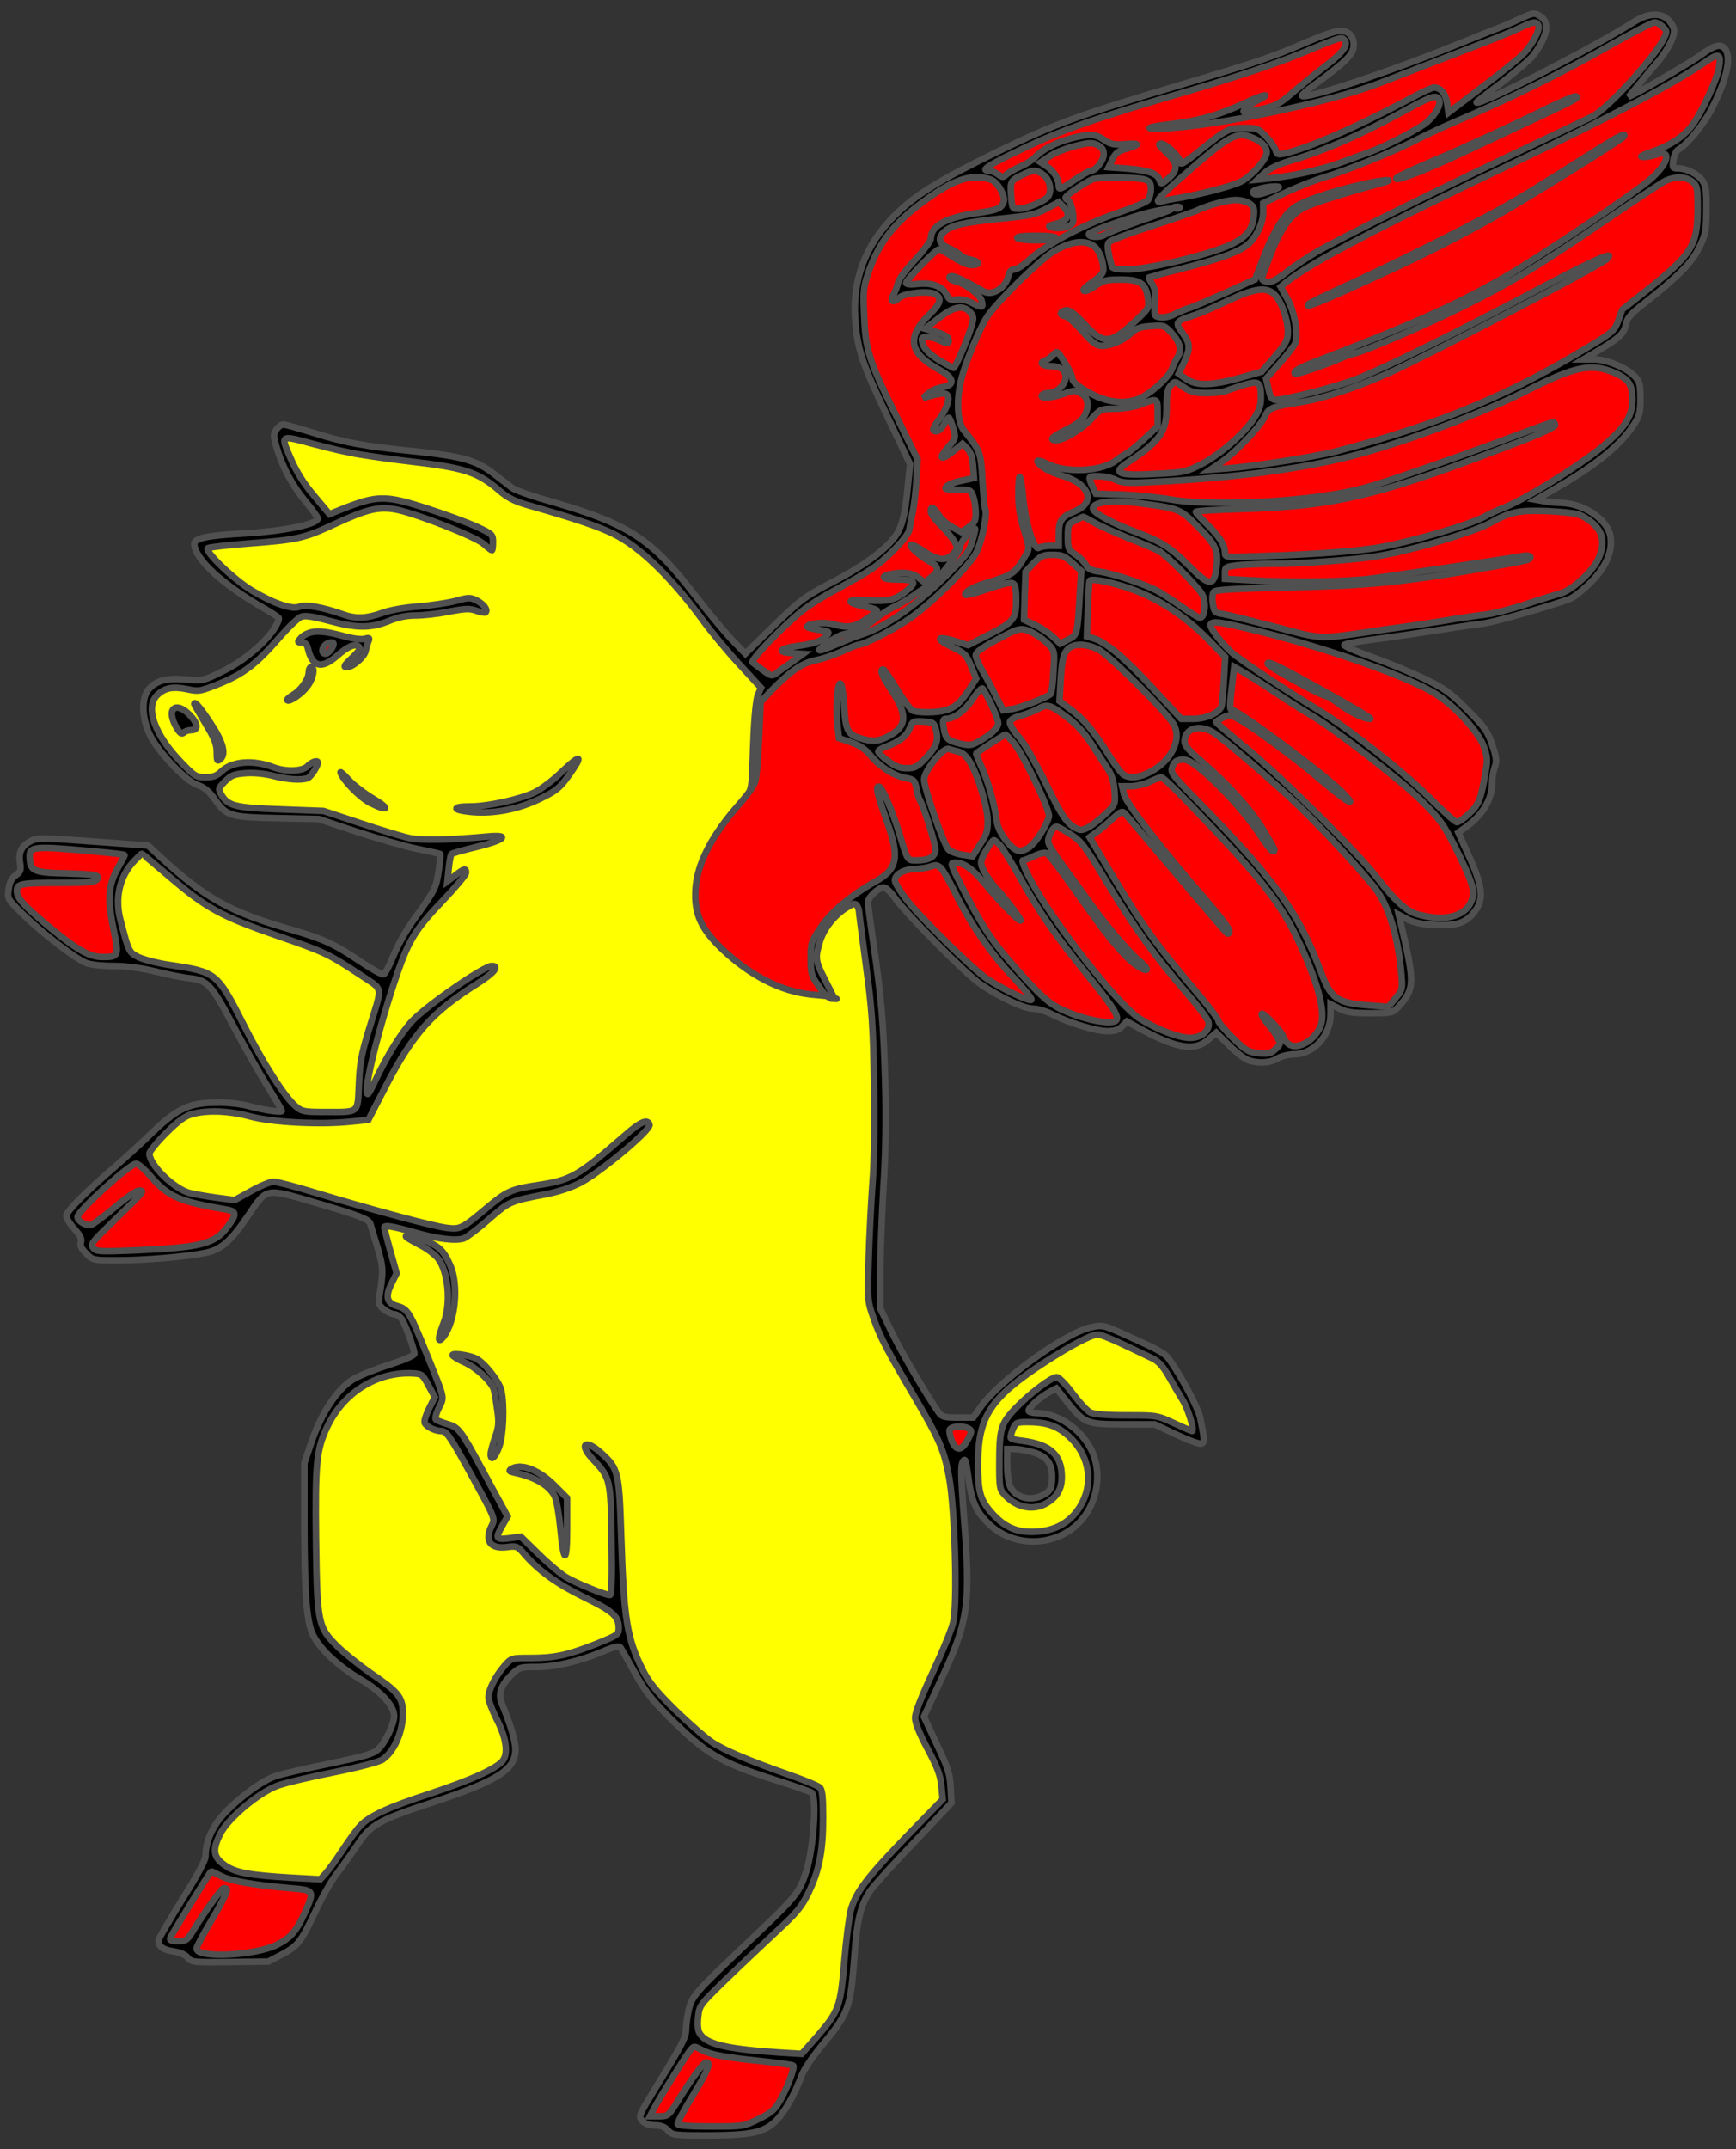 <?xml version="1.0" encoding="utf-8"?>
<svg xmlns="http://www.w3.org/2000/svg" xmlns:dc="http://purl.org/dc/elements/1.1/"
     xmlns:xl="http://www.w3.org/1999/xlink"
     xmlns:xlink="http://www.w3.org/1999/xlink"
     version="1.1"
     viewBox="49.5 74.25 265.5 328.5"
     width="265.5"
     height="328.5"
     preserveAspectRatio="xMidYMid meet"
     zoomAndPan="magnify"
     contentScriptType="application/ecmascript"
     contentStyleType="text/css">
   <rect x="49.5" y="74.25" width="265.5" height="328.5" fill="#333333" stroke="none"/>
   <defs/>
   <g stroke-opacity="1" stroke-dasharray="none" stroke="#505050" fill="#ffff00"
      fill-opacity="1">
      <title>Sow, Winged, Rampant</title>
      <g>
         <title>Art</title>
         <g>
            <g>
               <g  id="outline-0">
                  <path
                        d="M 281.836 77.183 C 280.806 77.664 278.951 78.454 277.715 78.9 C 276.479 79.381 274.315 80.274 272.907 80.823 C 262.192 85.185 249.245 89.478 248.627 88.894 C 248.559 88.791 249.074 88.276 249.795 87.761 C 255.564 83.536 256.526 82.575 256.526 81.098 C 256.526 79.724 255.702 78.935 254.362 78.969 C 253.779 78.969 251.478 79.759 249.28 80.72 C 244.094 82.953 242.102 83.639 231.01 86.936 C 214.422 91.847 210.885 93.152 202.334 97.308 C 193.027 101.841 189.456 104.039 186.193 107.336 C 181.9 111.663 179.874 116.986 180.286 122.927 C 180.595 127.529 181.351 129.796 185.163 137.797 L 188.7 145.215 L 188.391 148.1 C 187.876 153.526 187.395 155.174 185.918 156.857 C 184.167 158.849 181.145 160.978 176.921 163.176 C 172.525 165.443 171.872 165.958 167.27 170.457 L 163.493 174.166 L 161.432 172.036 C 160.299 170.835 157.861 167.915 156.006 165.511 C 149.172 156.617 145.841 154.419 133.924 150.95 C 130.971 150.126 128.223 149.165 127.811 148.821 C 127.399 148.512 126.197 147.585 125.132 146.761 C 122.351 144.597 120.29 144.013 112.769 143.223 C 105.042 142.433 102.398 141.953 97.212 140.339 C 95.083 139.686 93.125 139.137 92.816 139.137 C 92.542 139.137 92.061 139.48 91.752 139.926 C 91.305 140.648 91.305 140.922 91.786 142.571 C 92.679 145.627 94.19 148.443 96.216 150.882 C 97.246 152.118 98.105 153.32 98.105 153.492 C 98.105 154.385 92.713 155.484 86.772 155.793 C 81.243 156.102 79.217 156.514 79.217 157.372 C 79.217 159.639 83.578 163.657 89.932 167.263 C 91.031 167.881 91.992 168.534 92.129 168.705 C 92.233 168.911 91.889 169.667 91.374 170.457 C 89.76 172.792 86.532 175.436 83.441 176.913 C 80.625 178.321 80.487 178.321 78.015 178.115 C 75.096 177.84 73.55 178.218 72.314 179.523 C 71.078 180.828 71.146 183.953 72.451 186.632 C 73.756 189.276 77.912 193.638 79.732 194.256 C 80.694 194.565 81.415 195.149 82.17 196.179 C 84.162 199.03 84.505 199.133 91.82 199.304 L 98.277 199.442 L 104.115 201.399 C 107.343 202.429 111.464 203.631 113.353 204.009 C 115.207 204.387 116.787 204.73 116.856 204.799 C 116.89 204.868 116.787 206.035 116.581 207.409 C 116.203 209.985 116.032 210.328 112.632 215.033 C 111.636 216.407 110.331 218.742 109.713 220.253 C 109.095 221.798 108.408 223.103 108.167 223.172 C 107.961 223.275 106.347 222.382 104.596 221.215 C 100.715 218.57 98.964 217.78 94.224 216.407 C 84.677 213.659 81.003 211.633 74.031 205.245 L 72.142 203.494 L 63.728 202.876 C 55.898 202.292 55.212 202.292 54.216 202.807 C 52.808 203.528 52.292 204.524 52.567 206.138 C 52.739 207.237 52.67 207.512 51.88 208.062 C 51.262 208.508 50.953 209.126 50.816 210.191 C 50.61 211.633 50.644 211.667 53.151 214.14 C 55.967 216.888 60.912 220.7 62.629 221.421 C 63.282 221.695 64.999 221.901 66.751 221.901 C 68.742 221.901 70.906 222.176 73.207 222.726 C 75.096 223.207 77.534 223.687 78.599 223.79 C 81.277 224.099 81.861 224.752 85.364 231.38 C 86.944 234.368 89.245 238.42 90.447 240.343 C 91.614 242.232 92.61 243.915 92.61 244.052 C 92.61 244.361 89.76 243.915 87.459 243.297 C 86.36 242.988 84.299 242.747 82.582 242.782 C 78.461 242.816 76.607 243.674 72.726 247.418 C 71.112 248.998 68.536 251.333 67.025 252.638 C 62.664 256.381 59.642 259.438 59.642 260.09 C 59.642 260.434 60.191 261.326 60.878 262.082 C 61.771 263.078 62.046 263.627 61.874 264.142 C 61.702 264.623 61.943 265.104 62.698 265.86 C 63.694 266.89 63.763 266.89 67.437 266.89 C 71.593 266.89 77.637 266.375 80.728 265.791 C 83.304 265.31 84.746 264.039 87.493 259.987 C 90.309 255.797 90.103 255.832 97.35 257.961 C 104.527 260.056 105.935 260.605 106.141 261.326 C 106.244 261.67 106.725 263.284 107.24 264.967 C 108.133 268.058 108.167 268.504 107.515 272.419 C 107.343 273.484 107.446 273.758 108.236 274.411 C 108.751 274.789 109.472 275.132 109.816 275.132 C 110.159 275.132 110.674 275.475 110.983 275.922 C 111.533 276.78 112.872 280.489 112.872 281.176 C 112.872 281.451 111.258 282.138 108.923 282.893 C 106.759 283.58 104.287 284.576 103.428 285.126 C 100.955 286.705 98.586 290.346 97.04 294.948 L 96.044 297.901 L 96.044 307.208 C 96.079 318.335 96.388 322.215 97.418 324.241 C 98.517 326.405 101.299 328.981 104.63 330.938 C 107.79 332.793 109.781 334.991 109.781 336.536 C 109.781 337.772 108.373 340.726 107.274 341.687 C 106.588 342.34 105.077 342.752 99.96 343.817 C 96.388 344.538 92.679 345.396 91.717 345.705 C 89.657 346.392 86.257 348.831 83.784 351.475 C 81.999 353.364 80.934 355.768 80.934 357.966 C 80.934 358.584 79.698 360.885 77.431 364.491 C 75.542 367.547 73.894 370.363 73.791 370.672 C 73.55 371.634 74.306 372.252 76.057 372.527 C 77.053 372.664 77.877 373.042 78.221 373.488 C 78.77 374.175 79.079 374.209 84.677 374.141 L 90.55 374.072 L 92.645 372.973 C 95.083 371.668 95.564 371.05 97.796 366.276 C 98.723 364.25 100.166 361.743 100.99 360.679 C 101.814 359.614 103.222 357.622 104.149 356.248 C 106.175 353.158 107.377 352.471 115.62 349.758 C 125.682 346.427 128.326 344.744 128.326 341.653 C 128.326 340.348 127.536 337.738 126.266 334.682 C 125.648 333.239 126.06 331.934 127.605 330.354 C 128.91 329.084 128.979 329.049 131.486 329.049 C 134.405 329.049 137.976 328.225 141.617 326.714 C 143.437 325.924 144.158 325.787 144.398 326.062 C 144.57 326.302 145.532 328.019 146.562 329.874 C 148.073 332.655 149.069 333.926 151.816 336.708 C 157.552 342.409 159.646 343.645 168.198 346.358 C 170.911 347.216 173.349 348.075 173.624 348.247 C 174.448 348.796 173.933 356.729 172.834 360.198 C 171.735 363.632 171.357 364.079 163.699 371.325 C 155.766 378.846 155.285 379.395 154.804 381.559 C 154.598 382.555 154.426 383.825 154.426 384.443 C 154.426 385.646 153.774 386.882 149.79 393.338 C 147.18 397.631 147.111 397.734 147.73 398.421 C 148.142 398.867 148.794 399.108 149.653 399.108 C 150.58 399.108 151.198 399.348 151.679 399.898 C 152.366 400.619 152.641 400.653 157.792 400.653 C 164.454 400.619 166.377 400.207 168.198 398.386 C 169.537 397.047 170.979 394.506 172.113 391.484 C 172.456 390.591 173.727 388.668 174.963 387.191 C 179.325 381.937 179.565 381.353 180.183 373.145 C 180.561 367.719 181.179 365.246 182.621 363.22 C 183.137 362.464 186.159 359.133 189.318 355.836 L 195.019 349.827 L 194.882 347.423 C 194.779 345.362 194.469 344.435 192.752 340.829 L 190.795 336.639 L 193.164 331.556 C 197.698 321.906 198.007 319.674 196.839 305.079 C 196.461 299.858 196.427 298.279 196.736 297.695 C 197.114 297.042 197.217 297.351 197.595 300.099 C 198.075 303.705 198.797 305.319 200.685 307.139 C 204.463 310.814 210.782 310.745 214.491 307.036 C 217.341 304.186 218.166 299.343 216.38 295.806 C 214.8 292.647 211.228 290.243 208.138 290.243 C 207.52 290.243 206.936 290.105 206.833 289.934 C 206.592 289.556 208.619 287.736 210.061 286.98 L 211.057 286.465 L 212.637 288.457 C 215.384 291.857 215.624 291.96 221.256 291.96 L 226.099 291.96 L 229.43 293.539 C 231.25 294.398 232.967 295.016 233.242 294.913 C 233.757 294.741 233.723 294.158 233.036 290.895 C 232.692 289.418 230.495 285.194 228.537 282.344 C 227.644 281.073 227.369 280.902 221.772 278.36 C 218.269 276.78 218.131 276.746 216.38 277.124 C 212.396 277.948 202.196 285.332 199.38 289.453 L 198.35 290.929 L 195.981 290.929 C 193.92 290.929 193.542 290.826 193.061 290.14 C 191.241 287.564 187.361 280.97 185.884 277.879 L 184.132 274.273 L 184.132 268.779 C 184.132 265.757 184.373 259.85 184.613 255.694 C 184.957 250.577 185.025 245.392 184.888 239.897 C 184.613 230.693 184.339 227.087 183.102 218.605 C 182.621 215.411 182.244 212.492 182.244 212.148 C 182.244 211.427 183.858 209.882 184.648 209.882 C 184.957 209.882 185.747 210.603 186.365 211.496 C 188.047 213.9 197.217 223.138 199.415 224.649 C 202.368 226.675 206.112 228.427 207.485 228.427 C 208.172 228.427 209.477 228.804 210.404 229.285 C 212.946 230.59 217.17 231.861 218.852 231.861 C 219.951 231.861 220.57 231.655 221.085 231.14 L 221.84 230.384 L 224.107 231.62 C 229.567 234.539 232.246 234.952 234.272 233.166 L 235.508 232.101 L 237.466 234.024 C 238.531 235.089 239.87 236.119 240.385 236.291 C 241.862 236.84 243.785 236.737 244.918 236.016 C 245.502 235.673 246.635 235.398 247.425 235.398 C 250.379 235.398 252.989 232.548 252.989 229.285 L 252.989 227.74 L 254.362 228.427 C 255.427 228.976 256.389 229.113 259.102 229.113 C 262.33 229.113 262.502 229.079 263.36 228.152 C 265.695 225.61 265.798 224.58 264.39 218.227 L 263.429 214.071 L 264.802 214.793 C 265.833 215.308 267.035 215.548 269.13 215.617 C 272.495 215.789 273.903 215.239 275.243 213.282 C 276.445 211.564 276.17 209.504 274.144 205.074 L 272.529 201.502 L 273.491 200.815 C 276.273 198.858 277.715 196.454 277.715 193.741 C 277.715 193.088 277.887 192.092 278.093 191.509 C 278.436 190.616 278.368 190.032 277.715 188.109 C 277.028 186.048 276.616 185.43 273.903 182.717 C 271.224 180.038 270.366 179.454 267.309 177.978 C 265.386 177.05 261.746 175.539 259.239 174.647 C 256.56 173.685 254.843 172.929 255.118 172.792 C 255.358 172.655 256.869 172.346 258.483 172.14 C 262.433 171.624 267.962 170.8 271.705 170.216 C 273.422 169.942 275.586 169.633 276.513 169.53 C 277.99 169.358 286.369 166.954 289.529 165.821 C 290.113 165.614 291.521 164.516 292.688 163.348 C 295.127 160.978 296.191 158.437 295.779 156.17 C 295.298 153.595 291.692 151.191 288.224 151.122 C 287.64 151.122 286.541 151.019 285.786 150.882 L 284.412 150.641 L 287.846 148.649 C 293.65 145.284 297.325 142.296 299.316 139.24 C 300.244 137.832 300.381 137.351 300.381 135.187 C 300.381 133.024 300.278 132.612 299.522 131.787 C 298.321 130.482 295.195 129.177 293.272 129.177 L 291.658 129.177 L 294.062 127.769 C 297.187 125.88 297.908 125.194 298.183 123.786 C 298.355 122.858 298.904 122.206 300.862 120.695 C 306.254 116.436 308.211 114.445 309.344 112.144 C 310.34 110.117 310.443 109.637 310.478 106.408 C 310.512 103.524 310.409 102.699 309.894 101.91 C 309.207 100.879 307.456 99.986 306.082 99.986 C 305.292 99.986 305.258 99.883 305.429 98.681 C 305.532 97.995 305.876 97.273 306.185 97.102 C 307.49 96.38 309.928 93.427 311.13 91.16 C 313.637 86.387 314.393 82.815 313.225 81.613 C 312.538 80.926 311.68 81.167 309.653 82.644 C 308.211 83.674 302.339 87.108 299.729 88.482 L 298.561 89.066 L 300.072 87.245 C 300.896 86.215 302.167 84.704 302.922 83.846 C 304.502 81.991 305.532 80.034 305.532 78.935 C 305.532 78.488 305.12 77.767 304.639 77.286 C 303.438 76.153 301.583 76.256 299.454 77.561 C 292.688 81.819 275.311 90.68 275.311 89.89 C 275.311 89.821 277.063 88.447 279.226 86.833 C 281.355 85.185 283.485 83.365 283.965 82.747 C 286.095 79.965 286.541 77.767 285.202 76.84 C 284.206 76.119 284.068 76.153 281.836 77.183 Z M 207.588 296.253 L 207.588 296.253 C 209.58 296.871 210.404 297.935 210.404 299.996 C 210.404 301.644 210.13 302.228 208.996 302.778 C 207.142 303.774 204.875 303.19 204.017 301.541 C 203.742 300.957 203.536 299.584 203.536 298.141 L 203.536 295.737 L 204.669 295.737 C 205.287 295.737 206.627 295.978 207.588 296.253 Z"
                        fill="black"/>
               </g>
            </g>
            <g>
               <g  id="feature-0">
                  <path
                        d="M 284.79 78.145 C 285.064 78.832 283.759 81.201 282.386 82.575 C 281.768 83.193 278.951 85.46 276.135 87.589 L 271.018 91.47 L 270.812 90.027 C 270.606 88.55 269.816 87.623 268.82 87.623 C 268.511 87.658 267.275 88.173 266.039 88.859 C 257.247 93.564 249.589 96.93 245.88 97.72 C 244.953 97.926 244.781 97.857 244.575 97.17 C 244.438 96.724 243.785 95.797 243.098 95.075 C 241.93 93.873 241.724 93.805 239.767 93.805 C 237.432 93.805 236.985 94.045 233.07 97.205 C 230.495 99.3 229.979 99.574 229.979 98.956 C 229.979 98.304 227.816 96.209 227.129 96.209 C 226.545 96.209 226.683 96.415 227.85 97.514 C 229.636 99.197 229.739 100.227 228.194 101.532 C 227.095 102.459 227.095 102.459 226.82 101.738 C 226.476 100.742 225.137 100.295 221.875 100.021 L 219.059 99.815 L 219.642 98.613 C 220.054 97.685 220.501 97.342 221.703 96.999 C 223.935 96.346 223.901 96.106 221.6 96.277 C 219.848 96.415 219.368 96.312 218.372 95.625 C 216.964 94.698 216.208 94.663 213.358 95.385 C 211.057 95.968 208.893 97.102 207.863 98.235 C 207.485 98.647 206.489 99.3 205.631 99.677 C 204.772 100.055 203.811 100.605 203.467 100.879 C 202.952 101.394 202.815 101.394 202.093 100.879 C 201.681 100.57 201.029 100.33 200.685 100.33 C 199.38 100.33 200.685 99.471 205.734 97.067 C 211.984 94.08 216.861 92.362 231.353 88.138 C 238.29 86.112 244.781 83.949 248.421 82.438 C 254.465 79.931 254.637 79.862 255.084 80.308 C 255.805 81.029 254.912 82.3 252.096 84.429 C 250.653 85.528 248.456 87.314 247.219 88.379 C 245.296 90.061 244.644 90.405 242.652 90.886 C 241.381 91.16 240.145 91.401 239.904 91.401 C 239.217 91.401 240.282 90.371 241.759 89.649 C 244.231 88.379 242.823 88.619 239.904 89.993 C 235.955 91.813 233.139 92.637 229.121 93.152 C 224.794 93.667 224.073 94.011 227.507 93.873 C 235.405 93.564 253.195 89.821 260.544 86.936 C 261.952 86.387 265.592 84.979 268.614 83.811 C 278.78 79.896 279.947 79.45 281.836 78.557 C 284 77.527 284.515 77.458 284.79 78.145 Z"
                        fill="#ff0000"/>
               </g>
            </g>
            <g>
               <g  id="feature-1">
                  <path
                        d="M 303.815 78.351 C 304.502 79.038 304.502 79.038 303.85 80.343 C 302.27 83.365 295.23 90.954 293.032 92.053 C 292.242 92.431 286.85 95.007 280.978 97.788 C 268.511 103.695 254.122 110.839 250.859 112.762 C 249.589 113.483 247.528 114.857 246.292 115.818 C 244.506 117.192 243.888 117.467 243.167 117.295 C 242.549 117.123 242.377 116.917 242.549 116.505 C 242.652 116.196 243.132 115.028 243.545 113.861 C 245.193 109.431 246.704 107.198 248.799 106.065 C 250.207 105.309 254.672 103.901 260.338 102.356 C 263.566 101.532 261.231 101.635 257.453 102.528 C 253.023 103.558 249.28 104.829 247.666 105.825 C 246.017 106.821 244.231 109.671 242.755 113.552 L 241.45 116.951 L 237.123 118.909 C 234.719 119.974 232.177 121.073 231.456 121.313 C 230.735 121.519 229.67 122 229.052 122.309 C 228.468 122.618 227.507 122.824 226.992 122.755 C 225.996 122.584 225.996 122.584 226.133 120.557 C 226.236 119.046 226.133 118.325 225.687 117.638 C 225.378 117.158 225.171 116.711 225.24 116.642 C 225.309 116.608 227.507 115.99 230.151 115.337 C 235.646 113.929 238.359 113.002 239.973 111.903 C 241.415 110.942 242.686 108.503 242.686 106.717 L 242.686 105.309 L 246.086 103.695 C 247.975 102.802 250.619 101.772 251.993 101.36 C 255.564 100.295 262.605 97.445 266.039 95.659 C 267.653 94.835 270.675 93.427 272.736 92.568 C 280.428 89.306 288.705 85.219 295.23 81.476 C 298.904 79.381 302.201 77.664 302.545 77.664 C 302.854 77.664 303.438 77.973 303.815 78.351 Z"
                        fill="#ff0000"/>
               </g>
            </g>
            <g>
               <g  id="feature-2">
                  <path
                        d="M 312.366 84.738 C 312.023 86.524 309.791 91.366 308.383 93.29 C 307.043 95.11 304.983 96.483 302.167 97.445 C 300.656 97.96 300.175 98.235 300.759 98.235 C 301.24 98.269 302.167 98.098 302.751 97.892 C 305.086 97.067 304.811 98.956 302.201 101.394 C 300.175 103.352 284.275 113.998 279.02 116.951 C 271.568 121.141 265.249 123.923 251.203 129.315 C 248.146 130.482 247.185 131.032 247.563 131.41 C 247.7 131.547 252.371 129.967 254.397 129.074 C 255.049 128.765 256.045 128.422 256.629 128.284 C 258.587 127.804 268.099 123.683 273.628 120.901 C 280.772 117.329 284.171 115.303 294.302 108.435 C 298.801 105.378 303.06 102.562 303.747 102.15 C 305.326 101.188 307.25 101.154 308.314 102.013 C 309.07 102.631 309.138 102.906 309.138 106.237 C 309.104 111.8 308.245 113.139 301.24 118.703 C 299.351 120.18 297.771 121.45 297.702 121.485 C 297.634 121.519 297.325 122.275 297.015 123.202 C 296.466 124.713 296.191 124.988 292.929 126.979 C 280.36 134.638 269.851 139.034 253.779 143.258 C 250.894 144.013 241.381 145.524 237.363 145.833 L 234.616 146.039 L 236.333 144.872 C 238.462 143.429 242.205 139.48 242.961 137.9 C 243.545 136.595 244.06 136.389 248.524 135.702 C 251.924 135.153 257.041 133.436 261.815 131.307 C 268.683 128.181 294.096 114.925 295.23 113.861 C 296.741 112.418 293.41 113.895 284.24 118.737 C 272.598 124.919 260.956 130.654 256.835 132.234 C 253.882 133.367 246.12 135.359 244.678 135.359 C 243.991 135.359 243.819 135.084 243.51 133.745 L 243.132 132.131 L 245.227 129.761 C 246.361 128.49 247.425 127.117 247.597 126.705 C 248.078 125.365 247.494 121.897 246.395 119.939 L 245.365 118.085 L 246.155 117.432 C 250.104 114.341 260.166 109.053 281.665 98.853 C 296.432 91.813 305.532 87.005 310.34 83.708 C 312.435 82.266 312.779 82.438 312.366 84.738 Z"
                        fill="#ff0000"/>
               </g>
            </g>
            <g>
               <g  id="feature-3">
                  <path
                        d="M 269.61 89.546 C 269.885 90.233 269.095 91.676 267.859 92.809 C 266.897 93.736 261.677 96.483 259.273 97.376 C 258.552 97.617 256.663 98.338 255.049 98.922 C 252.027 100.089 247.46 101.12 243.888 101.497 L 241.827 101.704 L 242.926 100.673 C 243.613 100.055 244.987 99.403 246.532 98.922 C 251.924 97.342 257.385 94.972 264.15 91.263 C 268.477 88.894 269.267 88.653 269.61 89.546 Z"
                        fill="#ff0000"/>
               </g>
            </g>
            <g>
               <g  id="feature-4">
                  <path
                        d="M 241.072 95.316 C 242.789 96.037 243.545 97.067 243.098 98.063 C 242.514 99.403 240.591 101.36 239.286 102.013 C 237.878 102.699 233.723 103.798 230.151 104.451 C 228.846 104.657 227.472 104.932 227.163 105.035 C 225.927 105.344 226.648 104.485 230.117 101.429 C 237.569 94.869 238.634 94.251 241.072 95.316 Z"
                        fill="#ff0000"/>
               </g>
            </g>
            <g>
               <g  id="feature-5">
                  <path
                        d="M 218.303 97.823 C 218.303 98.784 217.101 100.33 216.38 100.33 C 216.139 100.33 214.937 101.017 213.701 101.841 C 211.606 103.249 211.435 103.318 211.435 102.631 C 211.4 101.566 210.679 100.399 209.58 99.677 L 208.653 99.059 L 209.992 98.166 C 210.713 97.651 212.43 96.964 213.839 96.587 C 216.105 96.003 216.517 96.003 217.376 96.415 C 218.028 96.758 218.303 97.17 218.303 97.823 Z"
                        fill="#ff0000"/>
               </g>
            </g>
            <g>
               <g  id="feature-6">
                  <path
                        d="M 209.168 101.051 C 210.061 101.738 210.404 103.455 209.786 104.314 C 209.34 104.966 206.455 106.168 205.356 106.168 C 204.326 106.168 204.291 106.134 204.154 104.348 C 203.982 102.013 204.017 101.875 205.699 101.051 C 207.52 100.158 208.035 100.158 209.168 101.051 Z"
                        fill="#ff0000"/>
               </g>
            </g>
            <g>
               <g  id="feature-7">
                  <path
                        d="M 201.441 101.91 C 201.887 102.219 202.471 103.009 202.746 103.661 C 203.158 104.691 203.158 104.966 202.746 105.619 C 202.334 106.202 201.681 106.408 199.106 106.786 C 194.298 107.439 191.859 108.744 191.859 110.701 C 191.859 111.079 190.761 112.556 189.456 113.964 C 188.116 115.372 186.948 116.951 186.845 117.467 C 186.742 117.947 186.433 118.772 186.159 119.287 C 185.575 120.386 186.056 120.626 187.052 119.733 C 187.807 119.046 191.516 118.669 192.478 119.184 C 193.611 119.802 193.405 120.626 191.653 122.309 C 188.082 125.812 188.494 128.181 193.13 130.757 C 195.465 132.028 195.637 133.092 193.611 133.436 C 192.89 133.539 191.928 133.951 191.482 134.363 L 190.657 135.084 L 191.516 134.844 C 193.68 134.26 194.263 134.26 194.469 134.809 C 194.744 135.496 194.16 136.973 193.027 138.484 C 192.065 139.789 191.997 140.167 192.718 140.167 C 193.027 140.167 193.542 139.72 193.851 139.137 C 194.16 138.587 194.504 138.106 194.607 138.106 C 194.71 138.106 195.019 138.793 195.259 139.652 C 195.706 141.163 195.706 141.197 194.469 142.64 C 192.924 144.425 193.405 144.734 195.294 143.223 L 196.702 142.09 L 197.423 142.811 C 197.938 143.326 198.213 144.116 198.316 145.421 L 198.453 147.31 L 196.564 147.722 C 195.5 147.928 194.469 148.34 194.263 148.615 C 193.886 149.027 194.126 149.096 195.912 149.096 C 197.904 149.096 197.972 149.13 198.35 150.16 C 198.556 150.779 198.728 151.878 198.728 152.667 C 198.728 153.869 198.556 154.179 197.629 154.831 L 196.53 155.587 L 195.156 154.831 C 194.366 154.419 193.439 153.56 193.061 152.977 C 192.272 151.74 191.859 151.534 191.859 152.461 C 191.859 152.805 192.581 153.766 193.439 154.591 C 194.298 155.449 195.225 156.582 195.534 157.132 C 196.015 158.025 195.981 158.162 195.259 158.918 C 194.195 160.051 192.924 159.948 190.829 158.54 C 189.833 157.853 188.906 157.407 188.803 157.544 C 188.528 157.784 190.348 159.364 191.825 160.154 C 193.13 160.875 193.13 161.596 191.791 162.592 L 190.898 163.279 L 189.936 162.524 C 189.009 161.803 187.67 161.631 185.712 162.009 C 183.995 162.352 184.476 162.833 186.639 162.833 C 189.387 162.833 189.765 163.176 188.357 164.378 C 186.502 165.958 185.437 166.233 182.278 166.027 C 178.947 165.786 178.638 166.301 181.728 166.954 C 182.759 167.16 183.617 167.435 183.617 167.572 C 183.617 167.709 182.862 168.328 181.969 168.911 C 180.217 170.113 179.118 170.285 176.989 169.667 C 175.65 169.289 172.971 169.53 172.971 170.045 C 172.971 170.182 173.761 170.388 174.723 170.525 C 176.234 170.732 176.405 170.835 176.028 171.281 C 175.272 172.208 174.242 172.586 171.598 172.964 C 168.678 173.376 168.232 173.925 170.67 174.097 L 172.319 174.2 L 170.67 175.402 C 169.777 176.02 168.678 176.81 168.266 177.119 C 167.545 177.634 167.442 177.6 166.206 176.707 C 165.485 176.192 164.763 175.642 164.592 175.505 C 164.214 175.162 169.228 169.976 172.113 167.675 C 173.246 166.748 175.719 165.202 177.607 164.241 C 179.462 163.245 181.797 161.906 182.759 161.253 C 185.025 159.776 188.357 156.308 188.563 155.243 C 188.631 154.797 188.872 153.56 189.078 152.53 C 189.318 151.5 189.559 149.233 189.662 147.55 L 189.833 144.46 L 186.571 137.832 C 182.415 129.418 181.866 127.769 181.66 122.481 C 181.488 118.875 181.557 118.085 182.244 116.127 C 183.755 111.663 185.85 108.812 189.902 105.687 C 193.886 102.631 196.461 101.36 198.728 101.36 C 199.964 101.36 200.926 101.566 201.441 101.91 Z"
                        fill="#ff0000"/>
               </g>
            </g>
            <g>
               <g  id="feature-8">
                  <path
                        d="M 224.622 101.704 C 225.343 101.978 225.515 102.253 225.515 103.146 C 225.515 103.764 225.309 104.52 225.068 104.829 C 224.828 105.138 222.733 106.031 220.364 106.821 C 215.247 108.572 209.614 111.56 207.107 113.792 C 206.146 114.719 205.013 115.44 204.635 115.44 C 204.154 115.44 203.879 115.75 203.708 116.436 C 203.33 118.257 201.235 119.561 199.896 118.772 C 197.56 117.432 195.603 116.471 195.122 116.471 C 194.298 116.471 194.813 117.055 195.809 117.295 C 197.183 117.638 199.38 119.321 199.621 120.18 C 199.93 121.313 199.724 121.347 198.178 120.557 C 197.32 120.111 196.461 119.939 195.774 120.042 C 194.882 120.145 194.641 120.042 194.332 119.39 C 193.714 118.05 192.031 117.398 189.902 117.638 C 188.803 117.776 188.082 117.707 188.082 117.501 C 188.082 117.02 192.649 112.35 193.13 112.35 C 193.336 112.35 194.298 112.899 195.294 113.552 C 196.324 114.238 197.492 114.754 198.075 114.754 C 199.449 114.754 199.346 114.204 197.904 113.929 C 197.251 113.792 196.564 113.517 196.358 113.243 C 196.152 113.002 195.362 112.521 194.607 112.178 C 193.061 111.491 192.855 110.667 193.92 109.671 C 194.985 108.675 196.839 108.263 202.471 107.679 C 206.936 107.233 207.829 107.061 209.511 106.168 L 211.435 105.138 L 212.156 105.859 C 213.289 106.992 212.911 107.988 211.091 108.435 C 209.82 108.744 209.683 108.847 210.37 109.018 C 211.641 109.328 213.426 108.915 213.598 108.194 C 213.839 107.336 213.289 105 212.843 104.863 C 212.637 104.794 212.465 104.623 212.465 104.485 C 212.465 104.107 215.933 101.807 216.758 101.6 C 218.063 101.291 223.763 101.36 224.622 101.704 Z"
                        fill="#ff0000"/>
               </g>
            </g>
            <g>
               <g  id="feature-9">
                  <path
                        d="M 245.09 102.871 C 245.09 102.974 244.3 103.283 243.339 103.592 C 242.137 104.004 241.484 104.073 241.244 103.833 C 240.969 103.558 241.244 103.352 242.034 103.146 C 243.236 102.768 245.09 102.631 245.09 102.871 Z"
                        fill="#ff0000"/>
               </g>
            </g>
            <g>
               <g  id="feature-10">
                  <path
                        d="M 240.591 105.344 C 241.278 105.825 241.381 106.134 241.244 107.37 C 241.003 109.431 240.11 110.495 237.741 111.628 C 234.684 113.105 225 115.44 222.046 115.44 C 220.432 115.44 219.608 115.303 219.539 114.994 C 218.852 112.384 218.749 111.594 219.162 111.216 C 219.368 110.976 222.321 109.877 225.721 108.778 C 229.087 107.679 232.143 106.614 232.521 106.443 C 233.929 105.722 237.088 104.829 238.393 104.829 C 239.149 104.794 240.145 105.035 240.591 105.344 Z"
                        fill="#ff0000"/>
               </g>
            </g>
            <g>
               <g  id="feature-11">
                  <path
                        d="M 229.876 106.031 C 229.773 106.134 229.464 106.168 229.224 106.065 C 228.949 105.962 229.052 105.859 229.43 105.859 C 229.808 105.825 230.014 105.928 229.876 106.031 Z"
                        fill="#ff0000"/>
               </g>
            </g>
            <g>
               <g  id="feature-12">
                  <path
                        d="M 228.571 106.305 C 228.503 106.374 226.339 107.164 223.798 108.022 C 221.256 108.915 218.818 109.877 218.406 110.152 C 217.616 110.633 215.727 110.495 216.071 109.946 C 216.277 109.637 221.6 107.713 224.656 106.889 C 226.854 106.305 228.915 105.996 228.571 106.305 Z"
                        fill="#ff0000"/>
               </g>
            </g>
            <g>
               <g  id="feature-13">
                  <path
                        d="M 244.506 119.355 C 245.536 120.454 246.464 123.167 246.464 124.953 C 246.464 126.224 246.223 126.705 244.472 128.731 L 242.446 131.066 L 239.046 132.028 C 234.822 133.195 232.521 133.264 230.907 132.165 L 229.773 131.375 L 230.563 129.692 C 231.593 127.46 231.559 126.808 230.357 125.125 C 229.155 123.511 229.258 123.374 231.971 122.481 C 233.001 122.172 235.371 121.141 237.294 120.214 C 241.45 118.257 243.27 118.016 244.506 119.355 Z"
                        fill="#ff0000"/>
               </g>
            </g>
            <g>
               <g  id="feature-14">
                  <path
                        d="M 197.869 121.965 C 198.419 122.584 198.453 122.824 198.075 124.129 C 197.423 126.258 195.568 130.585 195.328 130.482 C 191.962 128.868 190.486 127.529 190.486 126.087 C 190.486 125.571 192.1 125.674 193.268 126.293 C 194.401 126.876 194.813 126.773 194.504 125.949 C 194.401 125.674 193.577 125.228 192.649 124.988 L 191.001 124.507 L 193.061 122.893 C 195.362 121.073 196.805 120.798 197.869 121.965 Z"
                        fill="#ff0000"/>
               </g>
            </g>
            <g>
               <g  id="feature-15">
                  <path
                        d="M 296.432 131.238 C 298.63 132.199 299.179 133.058 299.145 135.393 C 299.11 137.797 298.217 139.274 295.23 141.953 C 292.105 144.769 282.832 150.573 279.432 151.878 C 278.471 152.255 277.337 152.77 276.925 153.011 C 275.036 154.247 265.421 157.063 260.029 157.991 C 257.178 158.471 250.55 158.986 243.132 159.227 C 236.848 159.467 236.848 159.467 236.848 158.746 C 236.848 157.578 236.024 156.273 234.135 154.419 C 233.173 153.492 232.383 152.633 232.383 152.496 C 232.383 152.358 235.577 152.152 239.527 152.049 C 254.088 151.603 260.613 149.989 282.798 141.438 C 285.339 140.442 287.331 139.48 287.331 139.24 C 287.331 138.999 287.194 138.793 286.988 138.793 C 286.816 138.793 283.862 139.858 280.394 141.163 C 276.925 142.468 270.4 144.803 265.867 146.348 C 258.69 148.821 256.938 149.302 252.13 150.023 C 244.438 151.191 233.242 151.465 228.606 150.607 C 226.82 150.298 223.489 149.954 221.222 149.851 L 217.101 149.714 L 216.552 148.546 C 216.242 147.928 216.071 147.31 216.174 147.207 C 216.586 146.829 219.093 147.07 220.123 147.585 C 221.05 148.066 221.909 148.134 225.687 147.928 C 238.359 147.31 248.902 145.902 256.938 143.773 C 264.631 141.747 276.616 137.248 282.832 134.054 C 290.353 130.242 292.86 129.692 296.432 131.238 Z"
                        fill="#ff0000"/>
               </g>
            </g>
            <g>
               <g  id="feature-16">
                  <path
                        d="M 230.598 133.47 C 231.593 134.157 232.28 134.329 233.997 134.329 C 235.165 134.329 236.47 134.191 236.917 134.02 C 237.363 133.848 238.599 133.436 239.698 133.092 C 242.068 132.406 242.343 132.577 242.343 135.05 C 242.343 136.218 242.068 137.007 241.278 138.209 C 239.733 140.545 236.161 143.67 233.345 145.147 C 231.044 146.348 230.666 146.452 226.786 146.658 C 220.364 147.035 219.368 146.623 222.184 144.803 C 226.923 141.644 227.919 140.236 227.919 136.561 C 227.919 134.535 228.056 133.711 228.503 133.23 C 229.19 132.474 229.087 132.44 230.598 133.47 Z"
                        fill="#ff0000"/>
               </g>
            </g>
            <g>
               <path d="M 104.63 143.738 C 106.244 144.013 109.713 144.494 112.357 144.803 C 120.599 145.765 122.557 146.417 125.785 149.165 C 127.124 150.332 128.189 150.882 130.249 151.465 C 137.255 153.457 141.067 154.728 143.265 155.827 C 147.318 157.784 152.091 162.421 156.933 168.98 C 158.238 170.8 160.814 173.891 162.6 175.814 L 165.897 179.386 L 165.416 180.45 C 165.141 181.137 164.866 183.816 164.729 187.422 C 164.557 191.303 164.566 194.23 164.257 194.814 C 163.982 195.295 167.137 221.923 176.62 226.881 C 178.165 226.95 177.092 226.95 177.092 226.881 C 177.092 226.812 176.474 225.542 175.719 224.099 C 174.173 221.112 174.139 220.7 174.894 218.158 C 175.478 216.201 177.127 214.106 179.05 212.938 C 180.046 212.32 180.32 212.286 180.561 212.663 C 180.733 212.938 180.87 213.316 180.87 213.488 C 180.87 213.694 181.351 217.403 181.935 221.73 C 182.862 228.53 183.034 231.037 183.171 239.759 C 183.274 246.181 183.205 251.848 182.93 255.214 C 182.724 258.133 182.45 263.353 182.347 266.821 C 182.175 272.968 182.175 273.14 183.102 275.75 C 184.132 278.669 185.06 280.455 189.387 287.804 C 193.268 294.432 193.886 295.875 194.676 300.168 C 195.534 304.907 195.946 319.193 195.294 322.147 C 195.088 323.211 193.645 326.68 192.169 329.839 C 190.417 333.583 189.456 336.055 189.456 336.811 C 189.456 337.601 190.108 339.215 191.379 341.584 C 192.89 344.435 193.336 345.637 193.474 347.216 L 193.68 349.277 L 188.219 354.875 C 182.106 361.194 180.389 363.46 179.634 366.173 C 179.359 367.204 178.912 370.707 178.638 373.935 C 178.054 380.975 177.813 381.662 174.482 385.508 L 172.113 388.187 L 168.678 387.981 C 160.368 387.431 157.38 386.676 156.453 384.959 C 156.212 384.512 156.143 383.551 156.281 382.486 C 156.453 380.769 156.59 380.632 160.539 376.785 C 162.772 374.622 166.274 371.325 168.266 369.47 C 171.391 366.586 172.113 365.693 173.143 363.563 C 174.791 360.163 175.375 357.176 175.375 352.162 C 175.375 348.968 175.272 347.869 174.894 347.491 C 174.62 347.216 172.731 346.427 170.67 345.705 C 164.008 343.37 160.265 341.79 158.41 340.554 C 157.414 339.902 154.907 337.704 152.812 335.677 C 149.893 332.793 148.76 331.419 147.833 329.565 C 145.394 324.722 144.914 321.838 144.501 308.959 C 144.192 299.275 144.089 298.725 141.411 296.321 C 138.972 294.123 137.976 294.982 140.209 297.351 C 142.853 300.133 142.922 300.442 143.025 309.715 C 143.128 315.416 143.025 318.06 142.784 318.06 C 142.097 318.06 137.77 316.308 136.225 315.416 C 135.366 314.935 133.443 313.321 131.932 311.844 L 129.15 309.131 L 127.365 309.371 C 125.304 309.612 125.201 309.406 126.369 307.379 L 127.124 306.04 L 126.334 304.563 C 125.888 303.774 124.446 301.129 123.141 298.691 C 119.981 292.853 119.638 292.406 117.921 291.925 C 117.131 291.685 116.341 291.376 116.169 291.239 C 115.997 291.101 116.203 290.277 116.616 289.453 C 117.474 287.701 117.611 288.285 114.795 281.314 C 112.185 274.857 111.876 274.342 110.297 273.896 C 108.614 273.449 108.373 272.419 109.438 270.324 L 110.159 268.882 L 109.232 265.585 C 108.717 263.765 108.305 262.082 108.27 261.91 C 108.236 261.464 109.404 261.635 112.804 262.597 C 116.341 263.627 119.294 263.971 120.462 263.524 C 120.943 263.318 122.694 262.013 124.308 260.571 C 127.468 257.858 127.433 257.858 132.962 256.793 C 134.92 256.415 136.877 255.763 138.32 255.007 C 141.479 253.325 149.103 246.937 148.829 246.147 C 148.519 245.254 147.455 245.701 145.154 247.727 C 137.908 254.012 136.877 254.63 131.829 255.385 C 127.742 256.003 127.021 256.312 124.102 258.751 C 120.221 262.013 119.912 262.185 117.921 261.945 C 115.929 261.739 106.519 259.197 97.83 256.587 C 94.705 255.626 91.786 254.87 91.34 254.87 C 90.893 254.87 89.348 255.488 87.94 256.278 L 85.398 257.686 L 82.548 257.308 C 81.003 257.102 79.148 256.759 78.461 256.587 C 76.023 255.9 72.348 252.294 72.348 250.577 C 72.348 250.268 73.482 248.86 74.855 247.487 C 76.744 245.598 77.74 244.876 78.873 244.533 C 81.209 243.915 84.54 244.018 87.802 244.911 C 91.134 245.804 98.414 246.181 103.085 245.701 L 105.832 245.426 L 108.476 240.309 C 112.666 232.239 115.551 228.976 122.419 224.649 C 125.029 223 125.957 221.901 124.72 221.901 C 123.484 221.901 114.761 227.946 112.494 230.35 C 110.846 232.136 108.682 235.638 106.965 239.279 C 106.416 240.481 105.866 241.477 105.763 241.477 C 104.905 241.477 107.412 231.311 110.297 222.932 C 112.048 217.918 113.113 216.201 117.199 211.942 C 119.157 209.882 120.771 207.959 120.771 207.649 C 120.771 206.928 120.496 206.997 119.123 208.062 L 117.921 208.954 L 118.127 206.997 C 118.23 205.898 118.436 204.902 118.539 204.799 C 118.642 204.662 120.393 204.181 122.385 203.7 C 126.781 202.635 127.639 201.777 123.999 202.12 C 118.436 202.635 114.109 202.738 112.151 202.361 C 111.052 202.12 107.618 201.09 104.561 200.06 L 98.964 198.205 L 92.507 197.965 C 85.467 197.725 84.334 197.45 83.338 195.698 C 82.857 194.84 82.891 194.737 83.922 193.672 C 84.849 192.745 85.33 192.573 87.047 192.436 C 88.283 192.333 89.966 192.505 91.305 192.848 C 93.606 193.432 95.598 193.535 96.56 193.191 C 97.04 192.985 98.105 191.371 98.105 190.822 C 98.105 190.375 97.143 190.719 96.56 191.337 C 95.804 192.161 93.263 192.264 91.34 191.543 C 88.214 190.341 84.986 190.616 83.372 192.161 C 82.651 192.848 82.102 193.054 80.934 193.054 C 79.492 193.054 79.251 192.917 77.122 190.684 C 73.138 186.563 71.661 182.374 73.516 180.519 C 74.649 179.386 75.92 179.145 78.118 179.592 C 79.869 179.97 80.11 179.935 82.926 178.802 C 86.669 177.291 88.592 175.849 92.026 171.933 C 93.503 170.216 95.083 168.705 95.529 168.534 C 96.113 168.293 97.281 168.465 99.753 169.117 C 104.012 170.285 106.21 170.285 108.923 169.186 C 110.331 168.602 111.636 168.328 113.044 168.328 C 114.177 168.328 116.478 168.087 118.127 167.744 C 120.668 167.263 121.355 167.229 122.351 167.606 C 123.038 167.847 123.656 167.95 123.759 167.847 C 124.136 167.469 123.518 166.645 122.454 166.061 C 121.423 165.546 121.217 165.546 119.226 166.095 C 118.058 166.404 115.482 166.782 113.525 166.954 C 111.43 167.091 109.129 167.503 107.927 167.95 C 105.523 168.808 103.875 168.877 101.848 168.121 C 98.792 167.057 96.148 166.576 95.289 166.988 C 94.224 167.469 91.374 166.507 88.077 164.55 C 85.227 162.833 80.625 158.403 81.312 158.025 C 81.586 157.887 84.265 157.578 87.287 157.338 C 95.049 156.754 95.941 156.548 100.543 154.419 C 105.66 152.049 107.446 151.637 110.159 152.152 C 113.319 152.805 122.179 156.273 123.45 157.372 C 124.068 157.922 124.652 158.368 124.72 158.368 C 124.823 158.368 124.892 157.819 124.892 157.132 C 124.892 155.964 124.823 155.896 122.419 154.762 C 121.046 154.144 117.714 152.908 115.036 152.049 C 108.408 149.886 107.24 149.92 101.677 152.118 L 99.891 152.839 L 97.59 150.092 C 96.079 148.34 94.877 146.417 94.121 144.7 C 92.336 140.613 92.233 140.716 97.35 142.09 C 99.753 142.743 103.016 143.498 104.63 143.738 Z"/>
            </g>
            <g>
               <g  id="feature-17">
                  <path
                        d="M 223.454 151.122 C 229.773 151.946 229.945 152.015 232.452 154.522 C 235.44 157.441 235.886 158.368 235.543 160.978 C 235.199 163.932 234.444 163.897 231.456 160.841 C 228.674 158.059 227.232 157.098 223.798 155.793 C 219.436 154.179 216.517 152.564 216.655 151.912 C 216.826 150.95 219.608 150.641 223.454 151.122 Z"
                        fill="#ff0000"/>
               </g>
            </g>
            <g>
               <g  id="feature-18">
                  <path
                        d="M 290.868 152.874 C 291.555 153.08 292.688 153.801 293.341 154.453 C 294.715 155.827 294.921 157.372 293.993 159.57 C 293.204 161.459 289.975 164.447 288.224 164.928 C 287.468 165.134 285.03 165.889 282.866 166.61 C 280.703 167.332 277.99 168.018 276.857 168.156 C 275.723 168.293 273.56 168.602 272.049 168.843 C 270.538 169.117 267.619 169.564 265.524 169.873 C 263.463 170.148 260.132 170.628 258.14 170.938 C 251.237 171.933 251.649 171.968 244.575 170.079 C 241.003 169.152 237.397 168.259 236.642 168.121 C 235.302 167.915 235.199 167.847 234.993 166.542 C 234.856 165.752 234.925 164.962 235.131 164.722 C 235.405 164.378 238.222 164.241 246.395 164.035 C 258.346 163.794 263.738 163.279 275.311 161.287 C 279.192 160.635 282.626 159.982 282.97 159.879 C 284 159.536 283.588 159.021 282.454 159.227 C 279.089 159.811 262.57 162.249 259.17 162.695 C 255.015 163.211 246.601 163.314 240.522 162.936 L 236.848 162.73 L 236.848 161.803 C 236.848 160.91 236.951 160.875 238.943 160.635 C 240.11 160.532 242.549 160.429 244.369 160.429 C 248.249 160.429 255.873 159.879 259.514 159.364 C 264.562 158.643 274.693 155.69 277.44 154.179 C 280.325 152.53 281.802 152.221 285.786 152.358 C 287.88 152.427 290.147 152.667 290.868 152.874 Z"
                        fill="#ff0000"/>
               </g>
            </g>
            <g>
               <g  id="feature-19">
                  <path
                        d="M 216.689 154.041 C 217.479 154.522 219.848 155.587 221.943 156.445 C 224.073 157.269 226.236 158.197 226.751 158.471 C 227.885 159.089 232.795 164 233.379 165.134 C 234.032 166.404 233.757 168.671 233.001 168.671 C 232.795 168.671 231.696 167.984 230.529 167.194 C 229.396 166.37 227.713 165.271 226.854 164.756 C 224.862 163.623 220.02 161.974 217.719 161.631 C 216.38 161.459 215.899 161.219 215.556 160.566 C 215.315 160.12 214.594 159.399 213.942 158.986 C 212.877 158.265 212.808 158.059 212.808 156.273 C 212.808 154.453 212.877 154.35 213.942 153.801 C 214.525 153.526 215.075 153.251 215.144 153.251 C 215.212 153.217 215.899 153.595 216.689 154.041 Z"
                        fill="#ff0000"/>
               </g>
            </g>
            <g>
               <g  id="feature-20">
                  <path
                        d="M 198.178 157.029 C 197.698 158.609 197.148 159.33 194.126 162.318 C 189.559 166.851 184.751 170.182 181.213 171.247 C 180.733 171.384 179.359 171.933 178.123 172.449 C 174.517 173.994 173.967 174.028 175.89 172.62 C 176.818 171.968 177.985 171.315 178.466 171.212 C 180.63 170.732 181.694 170.216 183.377 168.877 C 184.339 168.087 185.678 167.229 186.296 166.988 C 186.914 166.713 188.254 165.924 189.318 165.202 C 190.348 164.447 191.344 163.863 191.516 163.863 C 192.169 163.863 196.324 158.677 196.324 157.853 C 196.324 157.166 198.316 154.762 198.625 155.071 C 198.694 155.106 198.488 155.999 198.178 157.029 Z"
                        fill="#ff0000"/>
               </g>
            </g>
            <g>
               <g  id="feature-21">
                  <path
                        d="M 213.495 160.291 L 214.869 161.528 L 214.663 164.687 C 214.285 171.247 214.285 171.315 212.877 172.002 L 211.641 172.62 L 210.507 171.556 C 209.889 170.972 208.619 170.148 207.726 169.736 L 206.112 168.98 L 206.215 165.305 L 206.352 161.631 L 207.588 160.326 C 208.687 159.192 209.031 159.055 210.473 159.055 C 211.881 159.055 212.327 159.227 213.495 160.291 Z"
                        fill="#ff0000"/>
               </g>
            </g>
            <g>
               <g  id="feature-22">
                  <path
                        d="M 221.359 163.897 C 226.064 165.34 230.46 168.121 234.375 172.105 L 236.882 174.681 L 236.676 178.218 C 236.573 180.141 236.401 181.961 236.298 182.236 C 235.886 183.266 233.929 184.125 232.006 184.125 L 230.151 184.125 L 225.687 179.317 C 221.359 174.647 218.543 172.311 216.655 171.796 L 215.727 171.521 L 215.865 167.435 C 215.933 165.202 216.071 163.211 216.139 163.039 C 216.38 162.661 218.578 163.039 221.359 163.897 Z"
                        fill="#ff0000"/>
               </g>
            </g>
            <g>
               <g  id="feature-23">
                  <path
                        d="M 242.652 170.903 C 253.16 173.548 265.558 177.978 269.267 180.45 C 272.22 182.408 275.552 186.083 276.376 188.212 C 276.994 189.929 277.028 190.341 276.685 192.367 C 275.964 196.488 275.655 197.278 274.178 198.617 C 273.422 199.339 272.564 199.922 272.323 199.922 C 272.049 199.922 270.194 198.24 268.168 196.213 C 264.425 192.436 255.736 185.567 251.203 182.82 C 245.777 179.523 239.011 175.024 237.741 173.857 C 236.058 172.277 234.41 170.045 234.65 169.667 C 234.993 169.117 236.47 169.358 242.652 170.903 Z"
                        fill="#ff0000"/>
               </g>
            </g>
            <g>
               <g  id="feature-24">
                  <path
                        d="M 207.588 171.041 C 208.275 171.418 209.305 172.174 209.82 172.723 C 210.782 173.719 210.816 173.788 210.61 176.913 C 210.542 178.665 210.336 180.21 210.164 180.347 C 209.511 180.897 205.631 182.408 204.326 182.614 L 202.918 182.82 L 201.819 180.656 C 201.235 179.454 200.273 177.669 199.724 176.741 C 199.174 175.78 198.728 174.75 198.728 174.44 C 198.728 173.857 199.758 173.17 203.364 171.281 C 205.425 170.216 205.905 170.182 207.588 171.041 Z"
                        fill="#ff0000"/>
               </g>
            </g>
            <g>
               <g  id="feature-25">
                  <path
                        d="M 217.513 173.548 C 219.093 174.337 227.747 182.923 228.949 184.881 C 230.323 187.147 228.709 190.513 225.446 192.23 C 223.729 193.123 222.424 193.26 221.394 192.711 C 221.05 192.539 220.02 191.165 219.127 189.723 C 216.861 186.083 215.35 184.262 213.289 182.717 L 211.538 181.412 L 211.675 178.905 C 211.881 175.196 212.087 174.2 212.843 173.445 C 213.736 172.552 215.624 172.586 217.513 173.548 Z"
                        fill="#ff0000"/>
               </g>
            </g>
            <g>
               <g  id="feature-26">
                  <path
                        d="M 244.918 180.347 C 246.807 181.618 249.142 183.06 250.07 183.61 C 253.401 185.533 263.841 193.603 266.897 196.66 C 269.576 199.304 270.297 200.266 271.946 203.528 C 273.01 205.589 274.144 208.096 274.453 209.057 C 274.968 210.672 274.968 210.946 274.487 212.08 C 273.491 214.449 270.16 215.17 266.073 213.934 C 264.562 213.488 262.639 211.702 260.338 208.68 C 257.488 204.902 246.12 193.603 240.557 188.967 C 237.741 186.632 235.474 184.709 235.474 184.606 C 235.474 184.537 235.955 184.228 236.504 183.953 C 237.535 183.438 237.638 183.438 239.389 184.434 C 241.484 185.636 247.769 190.307 250.756 192.848 C 255.29 196.729 257.453 198.102 254.878 195.424 C 252.199 192.711 238.874 182.751 237.844 182.751 C 237.535 182.751 237.569 181.824 238.084 177.669 L 238.256 176.192 L 239.87 177.119 C 240.763 177.634 243.029 179.077 244.918 180.347 Z"
                        fill="#ff0000"/>
               </g>
            </g>
            <g>
               <g  id="feature-27">
                  <path
                        d="M 201.098 181.927 C 201.681 183.163 202.162 184.468 202.162 184.777 C 202.162 185.499 201.132 186.46 199.277 187.525 C 198.075 188.212 197.766 188.246 196.29 187.903 C 194.366 187.422 194.092 187.147 193.817 185.396 C 193.645 184.4 193.748 184.125 194.16 184.125 C 195.397 184.125 197.045 182.923 198.213 181.172 C 198.9 180.141 199.586 179.386 199.758 179.489 C 199.896 179.592 200.514 180.691 201.098 181.927 Z"
                        fill="#ff0000"/>
               </g>
            </g>
            <g>
               <g  id="feature-28">
                  <path
                        d="M 212.499 183.747 C 214.113 184.915 215.247 186.151 216.414 187.937 C 217.307 189.345 218.44 191.062 218.921 191.783 C 219.539 192.711 219.848 193.706 219.951 195.149 C 220.089 197.175 220.089 197.209 218.646 198.583 C 216.723 200.403 215.247 201.296 214.56 201.056 C 212.843 200.438 212.053 199.339 209.443 193.981 C 207.76 190.581 206.146 187.765 205.253 186.804 C 204.463 185.911 203.879 184.915 203.948 184.606 C 204.017 184.262 204.669 183.885 205.596 183.644 C 206.455 183.404 207.623 182.957 208.172 182.648 C 209.683 181.824 209.992 181.893 212.499 183.747 Z"
                        fill="#ff0000"/>
               </g>
            </g>
            <g>
               <g  id="feature-29">
                  <path
                        d="M 192.649 185.808 C 193.061 187.456 192.752 188.349 191.07 190.135 C 189.799 191.474 189.421 191.68 188.185 191.68 C 187.12 191.68 186.399 191.406 185.3 190.547 C 184.476 189.963 183.823 189.311 183.823 189.139 C 183.789 188.967 184.27 188.658 184.819 188.452 C 186.983 187.662 188.082 186.838 188.597 185.636 C 189.078 184.468 189.146 184.434 190.726 184.537 C 192.237 184.64 192.34 184.709 192.649 185.808 Z"
                        fill="#ff0000"/>
               </g>
            </g>
            <g>
               <g  id="feature-30">
                  <path
                        d="M 235.302 186.357 C 237.02 187.525 244.987 194.393 248.078 197.381 C 252.302 201.468 258.861 208.577 260.269 210.672 C 262.124 213.419 263.429 218.089 263.841 223.447 C 264.013 225.37 263.944 225.61 262.914 226.847 L 261.815 228.152 L 258.69 227.911 C 253.95 227.534 253.023 226.881 251.478 222.691 C 248.112 213.694 244.472 208.68 232.246 196.248 C 228.674 192.608 228.468 192.333 228.812 191.44 C 229.052 190.719 229.396 190.444 230.22 190.375 C 231.044 190.307 231.662 190.616 233.276 191.955 C 236.264 194.428 239.939 198.48 242.034 201.605 C 243.716 204.147 244.403 204.868 244.403 204.112 C 244.403 203.975 243.613 202.601 242.686 201.056 C 240.763 197.931 237.191 193.981 233.276 190.65 C 231.353 189.002 230.666 188.212 230.666 187.594 C 230.666 185.499 233.07 184.846 235.302 186.357 Z"
                        fill="#ff0000"/>
               </g>
            </g>
            <g>
               <g  id="feature-31">
                  <path
                        d="M 204.532 187.8 C 206.077 189.688 210.13 198.171 209.923 199.064 C 209.58 200.472 207.932 203.013 206.936 203.734 C 206.283 204.215 205.631 204.387 205.15 204.25 C 204.051 203.94 202.231 201.468 201.99 199.991 C 201.578 197.106 200.651 193.775 199.724 191.715 C 199.174 190.513 198.762 189.482 198.797 189.414 C 199.174 189.07 203.055 186.529 203.261 186.529 C 203.364 186.529 203.948 187.113 204.532 187.8 Z"
                        fill="#ff0000"/>
               </g>
            </g>
            <g>
               <g  id="feature-32">
                  <path
                        d="M 196.084 189.139 C 196.702 189.276 197.32 189.826 197.869 190.787 C 199.106 192.882 200.479 197.45 200.548 199.579 C 200.582 201.193 200.445 201.743 199.415 203.288 L 198.247 205.142 L 196.667 204.902 C 195.809 204.765 194.882 204.421 194.572 204.112 C 193.817 203.322 190.829 194.737 190.829 193.397 C 190.829 192.092 193.714 188.486 194.572 188.727 C 194.882 188.83 195.534 189.002 196.084 189.139 Z"
                        fill="#ff0000"/>
               </g>
            </g>
            <g>
               <g  id="feature-33">
                  <path
                        d="M 231.387 197.106 C 241.965 208.062 245.193 212.08 247.837 217.574 C 250.894 223.928 252.165 228.461 251.581 230.693 C 250.894 233.166 247.837 234.986 246.429 233.715 C 246.086 233.406 245.777 232.96 245.777 232.754 C 245.777 232.204 242.72 228.942 242.48 229.216 C 242.343 229.319 242.72 229.972 243.304 230.659 C 243.922 231.311 244.609 232.307 244.884 232.857 C 245.365 233.784 245.365 233.887 244.575 234.608 C 243.888 235.261 243.476 235.364 241.999 235.226 C 240.385 235.055 240.042 234.849 238.015 232.857 C 236.814 231.655 235.818 230.487 235.818 230.247 C 235.818 230.006 234.616 228.427 233.173 226.675 C 226.03 218.261 224.519 216.201 218.99 206.997 L 216.139 202.223 L 217.135 201.502 C 217.685 201.124 218.784 200.197 219.608 199.442 C 220.879 198.274 221.153 198.171 221.531 198.583 C 221.772 198.858 225.343 203.048 229.43 207.89 C 233.517 212.732 237.02 216.819 237.191 216.922 C 237.397 217.025 237.535 216.888 237.535 216.544 C 237.535 216.235 236.195 214.449 234.547 212.526 C 227.541 204.524 221.703 197.038 221.394 195.63 L 221.119 194.428 L 222.561 194.428 C 223.317 194.393 224.588 194.119 225.343 193.741 C 226.099 193.363 226.889 193.088 227.095 193.054 C 227.335 193.054 229.258 194.874 231.387 197.106 Z"
                        fill="#ff0000"/>
               </g>
            </g>
            <g>
               <g  id="feature-34">
                  <path
                        d="M 213.22 201.777 C 214.869 202.807 215.418 203.528 218.818 209.195 C 222.939 215.995 226.133 220.459 230.975 226.023 C 232.692 228.014 234.203 229.972 234.306 230.418 C 234.65 231.689 233.276 232.891 231.525 232.891 C 229.842 232.891 226.614 231.689 223.901 230.006 C 220.57 228.014 210.37 214.999 206.97 208.474 C 206.18 206.997 205.734 205.761 205.94 205.761 C 206.146 205.761 206.936 205.452 207.726 205.074 C 208.481 204.696 209.305 204.524 209.58 204.662 C 209.958 204.868 212.43 208.199 216.38 213.797 C 218.956 217.437 221.566 220.528 223.008 221.592 C 225.068 223.069 225.618 222.657 223.695 221.077 C 222.046 219.738 218.166 215.102 215.59 211.427 C 214.8 210.294 213.22 208.13 212.087 206.619 C 210.988 205.108 209.958 203.528 209.855 203.082 C 209.649 202.292 210.473 200.609 211.091 200.609 C 211.263 200.609 212.224 201.124 213.22 201.777 Z"
                        fill="#ff0000"/>
               </g>
            </g>
            <g>
               <g  id="feature-35">
                  <path
                        d="M 202.437 203.425 C 202.815 203.872 204.188 206.07 205.459 208.336 C 208.481 213.762 210.851 217.197 216.071 223.619 C 220.81 229.491 221.256 230.487 219.059 230.487 C 217.17 230.487 213.976 229.594 211.606 228.427 C 209.992 227.602 208.79 226.572 206.008 223.516 C 201.51 218.536 200.17 216.647 197.148 210.809 C 194.813 206.31 194.744 206.104 195.534 206.104 C 196.942 206.104 198.281 207.066 200.239 209.47 C 202.162 211.839 205.596 215.376 205.596 214.93 C 205.596 214.621 202.677 210.809 202.025 210.259 C 201.75 210.019 201.029 209.057 200.445 208.165 C 199.655 206.928 199.415 206.276 199.621 205.692 C 199.896 204.799 201.201 202.67 201.51 202.67 C 201.613 202.67 202.025 203.013 202.437 203.425 Z"
                        fill="#ff0000"/>
               </g>
            </g>
            <g>
               <g  id="feature-36">
                  <path
                        d="M 64.209 204.421 C 66.613 204.627 68.571 204.868 68.571 204.936 C 68.571 205.039 68.09 205.932 67.506 206.963 C 66.064 209.538 65.892 211.633 66.854 216.235 C 67.712 220.459 67.678 220.528 65.136 220.528 C 63.145 220.528 61.187 219.394 56.826 215.754 C 53.048 212.595 52.086 211.496 52.086 210.397 C 52.086 209.332 52.773 209.195 58.508 209.195 C 63.591 209.195 64.45 209.057 64.45 208.336 C 64.45 207.993 63.316 207.856 59.813 207.752 C 54.662 207.649 54.113 207.409 54.044 205.383 C 53.941 203.597 54.456 203.528 64.209 204.421 Z"
                        fill="#ff0000"/>
               </g>
            </g>
            <g>
               <path d="M 75.473 208.302 C 81.003 213.041 83.338 214.312 91.889 217.265 C 99.238 219.807 99.685 220.013 104.733 223.344 C 108.202 225.679 108.064 224.683 105.901 231.689 C 104.767 235.398 104.527 236.806 104.39 240 C 104.184 244.499 104.527 244.224 99.238 244.224 C 96.01 244.224 95.667 244.155 94.739 243.365 C 93.057 241.957 89.794 236.875 86.806 230.968 C 82.72 222.897 82.617 222.829 75.542 221.764 C 73.585 221.489 71.387 220.906 70.631 220.528 C 69.223 219.807 69.189 219.772 67.918 214.861 C 67.025 211.496 67.815 208.13 70.047 205.829 C 70.631 205.245 71.146 204.73 71.181 204.73 C 71.249 204.73 73.173 206.344 75.473 208.302 Z"/>
            </g>
            <g>
               <g  id="feature-37">
                  <path
                        d="M 193.336 206.86 C 193.645 207.1 194.607 208.783 195.5 210.569 C 197.766 215.239 201.063 220.081 204.463 223.619 C 206.043 225.301 207.313 226.847 207.245 227.053 C 207.107 227.465 202.815 225.439 200.445 223.859 C 198.35 222.451 190.108 214.346 188.047 211.633 C 187.12 210.431 186.365 209.161 186.365 208.817 C 186.365 207.924 187.704 207.134 189.284 207.1 C 190.039 207.066 191.035 206.928 191.516 206.791 C 192.718 206.413 192.684 206.413 193.336 206.86 Z"
                        fill="#ff0000"/>
               </g>
            </g>
            <g>
               <g  id="feature-38">
                  <path
                        d="M 72.657 254.183 C 75.267 257.171 76.985 257.927 84.128 259.129 C 85.707 259.403 85.742 259.884 84.265 261.807 C 82.308 264.417 80.213 264.932 69.944 265.379 C 64.759 265.585 64.209 265.551 63.763 265.001 C 63.282 264.417 63.557 264.108 66.854 260.914 C 68.845 258.991 70.7 257.171 70.94 256.828 C 71.352 256.312 71.318 256.244 70.734 256.244 C 70.356 256.244 68.708 257.377 67.06 258.785 C 65.377 260.193 63.728 261.395 63.385 261.498 C 62.698 261.67 61.359 260.88 61.359 260.262 C 61.359 259.369 69.361 252.123 70.322 252.123 C 70.631 252.123 71.696 253.05 72.657 254.183 Z"
                        fill="#ff0000"/>
               </g>
            </g>
            <g>
               <path d="M 221.394 279.803 C 223.18 280.661 225.206 281.623 225.858 281.932 C 226.683 282.344 227.404 283.134 228.262 284.645 C 228.915 285.812 229.876 287.427 230.392 288.285 C 231.216 289.59 232.246 292.99 231.8 292.99 C 231.731 292.99 230.495 292.441 229.052 291.788 C 226.476 290.586 226.373 290.586 221.772 290.586 C 218.715 290.586 216.792 290.414 216.242 290.14 C 215.762 289.899 214.56 288.594 213.529 287.221 C 212.465 285.778 211.435 284.748 211.091 284.748 C 210.267 284.748 206.833 287.358 204.669 289.659 C 202.574 291.891 202.334 292.715 202.334 298.038 C 202.334 301.644 202.368 301.919 203.192 302.778 C 205.013 304.735 207.588 305.216 209.614 303.98 C 211.228 303.018 211.915 301.747 211.881 299.893 C 211.847 296.63 210.095 295.051 206.008 294.501 C 205.013 294.398 204.154 294.192 204.085 294.055 C 204.017 293.952 204.154 293.333 204.394 292.715 C 204.841 291.685 204.978 291.616 206.627 291.616 C 209.752 291.616 211.435 292.269 213.358 294.158 C 216.208 297.042 216.758 301.198 214.663 304.563 C 213.186 306.933 210.954 308.204 207.966 308.375 C 205.047 308.547 203.158 307.723 201.132 305.456 C 199.415 303.499 199.071 302.262 199.071 298.141 C 199.071 290.723 200.926 287.907 209.374 282.413 C 213.186 279.94 216.449 278.223 217.376 278.223 C 217.788 278.223 219.608 278.944 221.394 279.803 Z"/>
            </g>
            <g>
               <path d="M 115.036 286.019 L 115.997 287.804 L 115.139 289.521 C 114.658 290.449 114.349 291.445 114.452 291.719 C 114.658 292.303 116.066 292.99 116.993 292.99 C 117.817 292.99 118.333 293.746 122.11 300.648 C 125.201 306.315 125.235 306.418 124.72 307.414 C 123.518 309.783 124.48 311.088 127.159 310.711 C 128.532 310.539 128.67 310.608 129.7 311.81 C 131.863 314.317 134.714 316.377 138.869 318.403 C 143.265 320.533 144.124 321.322 144.124 323.074 C 144.124 324.104 144.021 324.173 140.621 325.546 C 136.259 327.264 134.267 327.676 130.593 327.676 C 127.742 327.676 127.708 327.676 126.643 328.878 C 125.27 330.457 124.205 332.552 124.205 333.686 C 124.205 334.166 124.755 335.609 125.407 336.914 C 126.884 339.764 127.262 342.065 126.472 343.267 C 125.682 344.469 121.87 346.221 115.242 348.418 C 108.889 350.479 105.935 351.853 104.596 353.329 C 104.081 353.845 102.879 355.527 101.883 357.038 C 100.887 358.549 99.719 360.163 99.273 360.644 L 98.483 361.503 L 94.087 361.262 C 87.596 360.885 85.467 360.473 83.853 359.339 C 82.102 358.103 81.93 357.004 83.235 354.463 C 84.437 352.162 88.97 348.315 91.889 347.216 C 92.954 346.804 96.834 345.877 100.509 345.156 C 104.596 344.332 107.549 343.542 108.064 343.164 C 110.09 341.722 111.43 338.047 111.052 335.128 C 110.812 333.445 110.022 332.587 106.175 329.977 C 104.493 328.809 102.226 326.989 101.127 325.924 C 98.105 322.936 98.002 322.387 97.83 309.68 C 97.693 297.867 97.899 295.806 99.547 292.337 C 102.02 287.117 107.103 283.924 112.529 284.164 C 114.006 284.233 114.109 284.301 115.036 286.019 Z"/>
            </g>
            <g>
               <g  id="feature-39">
                  <path
                        d="M 197.698 292.647 C 198.144 292.921 198.11 293.127 197.526 294.261 C 196.599 296.046 195.774 296.115 195.088 294.535 C 194.813 293.814 194.641 293.024 194.744 292.784 C 194.95 292.234 196.908 292.131 197.698 292.647 Z"
                        fill="#ff0000"/>
               </g>
            </g>
            <g>
               <g  id="feature-40">
                  <path
                        d="M 83.338 361.022 C 84.746 361.743 88.627 362.43 94.087 362.877 C 97.624 363.186 97.624 363.22 96.044 366.757 C 94.774 369.505 93.984 370.397 91.889 371.496 C 88.524 373.179 79.56 373.626 79.56 372.08 C 79.56 371.806 80.659 369.745 81.999 367.513 C 83.338 365.281 84.334 363.254 84.196 363.048 C 84.093 362.877 83.819 362.774 83.647 362.911 C 83.166 363.186 80.934 366.311 79.388 368.783 C 78.152 370.844 78.015 370.947 76.744 370.947 C 75.714 370.947 75.405 370.81 75.542 370.466 C 75.817 369.779 81.655 360.301 81.792 360.301 C 81.895 360.301 82.548 360.61 83.338 361.022 Z"
                        fill="#ff0000"/>
               </g>
            </g>
            <g>
               <g  id="feature-41">
                  <path
                        d="M 156.83 387.603 C 158.238 388.324 160.402 388.736 165.862 389.286 C 168.507 389.56 170.705 389.87 170.808 389.973 C 171.082 390.247 169.949 393.304 168.85 395.227 C 167.992 396.738 167.476 397.185 165.519 398.146 C 163.218 399.279 163.149 399.279 158.238 399.279 C 155.01 399.279 153.224 399.142 153.156 398.902 C 153.087 398.696 154.117 396.738 155.457 394.574 C 157.758 390.762 158.273 389.492 157.517 389.492 C 157.105 389.492 155.388 391.793 153.327 395.124 C 151.748 397.665 151.679 397.734 150.305 397.734 L 148.897 397.734 L 149.447 396.669 C 150.305 395.021 154.461 388.358 155.045 387.672 C 155.663 386.95 155.594 386.95 156.83 387.603 Z"
                        fill="#ff0000"/>
               </g>
            </g>
            <g>
               <g  id="outline-1">
                  <path
                        d="M 285.58 91.092 C 281.355 93.187 272.907 97.067 268.958 98.716 C 264.631 100.57 262.879 101.394 263.051 101.566 C 263.36 101.875 267.619 100.227 273.594 97.411 C 276.891 95.865 282.008 93.461 284.927 92.088 C 290.353 89.546 291.349 88.997 290.353 88.997 C 290.078 88.997 287.915 89.924 285.58 91.092 Z"
                        fill="black"/>
               </g>
            </g>
            <g>
               <g  id="outline-2">
                  <path
                        d="M 294.337 96.758 C 284.137 103.215 281.939 104.554 278.574 106.408 C 273.525 109.19 262.33 114.754 255.564 117.844 C 252.542 119.218 249.932 120.489 249.726 120.66 C 248.696 121.588 251.752 120.317 261.506 115.818 C 268.408 112.659 276.135 108.641 281.665 105.309 C 288.739 101.085 297.599 95.488 297.84 95.144 C 298.252 94.457 297.256 94.938 294.337 96.758 Z"
                        fill="black"/>
               </g>
            </g>
            <g>
               <g  id="outline-3">
                  <path
                        d="M 205.081 110.633 C 205.184 110.804 206.524 110.976 208 110.976 C 209.477 110.976 210.816 110.804 210.919 110.633 C 211.057 110.426 209.992 110.289 208 110.289 C 206.008 110.289 204.944 110.426 205.081 110.633 Z"
                        fill="black"/>
               </g>
            </g>
            <g>
               <g  id="outline-4">
                  <path
                        d="M 96.56 171.075 C 96.148 171.212 95.632 171.59 95.392 171.899 C 94.98 172.38 95.014 172.449 95.667 172.449 C 96.148 172.449 96.457 172.723 96.594 173.376 C 97.246 176.192 98.655 176.57 100.99 174.543 C 102.741 172.998 103.84 172.552 104.39 173.101 C 104.664 173.376 104.355 173.857 103.291 174.853 C 102.123 175.952 101.986 176.226 102.535 176.226 C 103.428 176.226 105.18 174.715 105.42 173.754 C 105.489 173.307 105.695 172.655 105.832 172.311 C 106.072 171.727 106.004 171.693 105.214 171.899 C 104.664 172.036 103.291 171.83 101.814 171.418 C 99.17 170.697 97.693 170.594 96.56 171.075 Z"
                        fill="black"/>
               </g>
            </g>
            <g>
               <g  id="feature-42">
                  <path
                        d="M 100.509 172.655 C 100.509 173.204 99.719 174.166 99.307 174.166 C 98.689 174.166 98.62 173.445 99.204 172.861 C 99.616 172.449 100.509 172.277 100.509 172.655 Z"
                        fill="#ff0000"/>
               </g>
            </g>
            <g>
               <g  id="outline-5">
                  <path
                        d="M 96.731 176.947 C 96.731 178.046 95.564 179.729 94.327 180.45 C 93.744 180.828 93.331 181.172 93.434 181.275 C 93.778 181.618 95.873 180.141 96.628 178.974 C 97.453 177.806 97.693 176.226 97.075 176.226 C 96.903 176.226 96.731 176.57 96.731 176.947 Z"
                        fill="black"/>
               </g>
            </g>
            <g>
               <g  id="outline-6">
                  <path
                        d="M 79.217 181.858 C 79.217 181.927 80.007 183.301 80.934 184.846 C 82.308 187.113 82.651 187.971 82.651 189.208 C 82.651 190.581 82.72 190.684 83.2 190.272 C 84.128 189.517 83.578 187.559 81.655 184.709 C 80.11 182.374 79.217 181.343 79.217 181.858 Z"
                        fill="black"/>
               </g>
            </g>
            <g>
               <g  id="outline-7">
                  <path
                        d="M 76.023 182.648 C 75.576 183.06 75.783 184.297 76.504 185.464 C 77.019 186.323 77.294 186.529 77.603 186.22 C 77.809 186.014 78.324 185.842 78.77 185.842 C 79.904 185.842 79.766 184.812 78.496 183.507 C 77.465 182.477 76.504 182.133 76.023 182.648 Z"
                        fill="black"/>
               </g>
            </g>
            <g>
               <g  id="outline-8">
                  <path
                        d="M 135.263 192.367 C 134.096 193.5 132.31 194.84 131.348 195.321 C 129.253 196.385 124.171 197.518 121.389 197.518 C 118.47 197.518 118.676 198.102 121.733 198.377 C 125.235 198.652 128.876 197.931 132.276 196.248 C 134.542 195.149 135.16 194.634 136.431 192.848 C 138.801 189.551 138.423 189.379 135.263 192.367 Z"
                        fill="black"/>
               </g>
            </g>
            <g>
               <g  id="outline-9">
                  <path
                        d="M 101.574 192.333 C 102.02 193.603 104.664 196.282 106.244 197.038 C 108.957 198.377 109.163 197.862 106.553 196.316 C 105.283 195.561 103.6 194.29 102.844 193.466 C 102.089 192.642 101.505 192.127 101.574 192.333 Z"
                        fill="black"/>
               </g>
            </g>
            <g>
               <g  id="outline-10">
                  <path
                        d="M 111.842 263.49 C 112.117 263.662 113.078 264.211 113.937 264.658 C 114.83 265.104 115.929 265.963 116.409 266.512 C 118.058 268.504 118.539 273.484 117.337 276.506 C 116.444 278.807 116.409 279.734 117.337 278.566 C 119.157 276.197 119.672 270.633 118.367 267.68 C 117.405 265.516 116.822 264.898 114.761 263.936 C 113.01 263.112 110.812 262.769 111.842 263.49 Z"
                        fill="black"/>
               </g>
            </g>
            <g>
               <g  id="outline-11">
                  <path
                        d="M 118.71 281.382 C 118.71 281.52 119.535 282.035 120.531 282.481 C 122.385 283.305 124.652 285.435 125.029 286.637 C 125.132 287.014 125.373 288.388 125.545 289.693 C 125.854 291.754 125.785 292.337 125.201 293.986 C 124.858 295.016 124.549 296.149 124.549 296.493 C 124.549 297.626 125.167 297.111 125.819 295.463 C 126.472 293.746 126.678 289.109 126.163 286.774 C 125.888 285.469 123.656 282.619 122.351 281.932 C 121.389 281.417 118.71 281.005 118.71 281.382 Z"
                        fill="black"/>
               </g>
            </g>
            <g>
               <g  id="outline-12">
                  <path
                        d="M 127.674 298.794 C 127.262 299.069 127.399 299.172 128.189 299.343 C 131.348 300.03 133.478 301.267 134.336 302.949 C 134.611 303.464 134.989 305.662 135.195 307.792 C 135.71 313.355 136.225 313.355 136.225 307.792 L 136.225 303.224 L 134.233 301.232 C 131.829 298.863 129.15 297.867 127.674 298.794 Z"
                        fill="black"/>
               </g>
            </g>
            <g>
               <g  id="outline-13">
                  <path
                        d="M 243.373 175.677 C 243.373 176.123 251.649 180.691 252.508 180.691 C 252.645 180.691 253.47 181.24 254.362 181.893 C 256.148 183.198 258.106 184.125 259.067 184.125 C 259.411 184.125 256.183 182.202 251.89 179.832 C 244.987 176.02 243.373 175.23 243.373 175.677 Z"
                        fill="black"/>
               </g>
            </g>
            <g>
               <g  id="feature-43">
                  <path
                        d="M 217.067 112.109 C 217.513 112.59 217.994 113.586 218.131 114.41 C 218.406 116.024 218.406 116.024 215.968 117.81 C 214.457 118.909 215.418 119.081 216.964 117.982 C 218.234 117.089 218.715 116.986 220.913 116.986 C 223.901 116.986 224.759 117.57 225.068 119.871 C 225.274 121.279 225.206 121.382 223.42 123.064 C 219.368 126.911 218.337 127.014 215.384 123.82 C 213.804 122.137 213.049 121.588 212.499 121.691 C 211.572 121.828 211.503 122.446 212.43 122.584 C 212.808 122.652 214.01 123.683 215.075 124.919 C 216.62 126.67 217.204 127.117 218.028 127.117 C 219.368 127.117 221.359 126.258 222.493 125.159 C 223.248 124.438 223.866 124.198 225.515 124.095 C 227.541 123.957 227.61 123.957 228.777 125.262 C 230.048 126.67 230.288 127.872 229.499 129.006 C 229.258 129.383 228.915 130.07 228.777 130.551 C 228.365 131.822 225.378 134.535 223.626 135.222 C 221.222 136.114 218.612 135.737 215.796 134.123 C 214.216 133.195 213.529 132.577 213.495 132.096 C 213.495 131.719 212.946 130.585 212.327 129.624 C 211.194 127.838 211.16 127.838 210.576 128.49 C 210.233 128.868 209.683 129.246 209.34 129.349 C 208.378 129.658 208.893 130.208 210.095 130.208 C 211.675 130.208 212.465 130.791 212.465 131.925 C 212.465 133.058 211.091 134.329 209.855 134.329 C 209.443 134.329 208.962 134.466 208.859 134.672 C 208.515 135.222 210.404 135.084 212.224 134.432 C 213.701 133.882 213.976 133.882 214.8 134.363 C 215.933 134.981 216.139 136.286 215.384 137.763 C 215.006 138.484 214.148 139.137 212.637 139.892 C 210.37 141.025 209.855 141.541 211.057 141.541 C 212.156 141.541 215.006 139.823 216.449 138.244 C 217.822 136.767 217.891 136.733 220.054 136.733 C 221.256 136.698 222.871 136.458 223.626 136.183 C 226.579 135.05 226.545 135.016 226.545 137.351 L 226.545 139.411 L 224.313 141.506 C 223.077 142.64 221.909 143.601 221.737 143.601 C 221.6 143.601 220.982 144.013 220.364 144.494 C 218.234 146.314 212.637 146.658 209.649 145.147 C 208.069 144.391 207.691 144.528 208.79 145.49 C 209.34 145.971 210.713 146.623 211.847 146.932 C 216.105 148.134 217.204 151.019 213.942 152.358 C 211.812 153.251 211.435 153.801 211.435 155.861 L 211.435 157.681 L 210.164 157.681 C 209.443 157.681 208.619 157.819 208.378 157.991 C 207.657 158.437 206.352 154.282 205.974 150.367 C 205.837 148.718 205.596 147.241 205.459 147.138 C 205.356 147.035 205.253 148.169 205.253 149.714 C 205.253 151.74 205.493 153.251 206.112 155.243 C 206.867 157.647 206.936 158.128 206.558 158.78 C 204.703 161.974 204.566 162.077 200.273 163.382 C 198.316 163.966 196.839 164.825 197.148 165.168 C 197.251 165.237 198.075 165.065 198.968 164.79 C 202.883 163.485 203.948 163.211 204.394 163.417 C 204.772 163.554 204.91 164.206 204.91 165.992 C 204.91 168.911 204.532 169.358 200.411 171.418 L 197.56 172.861 L 195.809 172.311 C 192.615 171.315 192.409 171.865 195.431 173.307 C 197.011 174.063 197.32 174.372 198.007 176.055 L 198.797 177.978 L 197.869 179.42 C 196.393 181.687 195.603 182.374 194.126 182.82 C 192.752 183.198 190.177 183.232 189.112 182.889 C 188.837 182.82 187.738 181.343 186.708 179.66 C 185.678 177.943 184.716 176.57 184.579 176.57 C 184.029 176.57 184.339 177.497 185.54 179.283 C 188.15 183.129 188.288 184.915 186.09 186.357 C 184.373 187.456 183.274 187.697 181.625 187.25 C 179.118 186.563 178.844 186.117 178.603 182.133 C 178.432 179.798 178.226 178.665 177.985 178.733 C 177.539 178.871 177.298 182.889 177.607 185.361 L 177.813 187.078 L 179.634 187.697 C 180.973 188.177 181.832 188.727 182.724 189.826 C 184.167 191.543 186.296 192.882 188.116 193.191 C 189.249 193.397 189.421 193.569 189.627 194.634 C 189.73 195.321 189.971 196.145 190.142 196.454 C 190.829 197.656 192.546 203.116 192.546 204.078 C 192.546 205.245 191.619 205.761 189.593 205.761 C 188.254 205.761 188.322 205.829 187.052 201.674 C 186.021 198.274 184.476 194.668 183.961 194.496 C 183.343 194.29 183.652 195.63 185.128 199.751 C 187.12 205.314 186.777 207.1 183.377 208.989 C 179.565 211.152 176.577 213.659 175.032 215.995 C 173.555 218.193 173.486 218.433 173.486 220.768 C 173.486 223 173.589 223.378 174.62 224.855 L 175.787 226.469 L 173.589 226.263 C 169.056 225.816 164.283 223.413 160.093 219.463 C 156.693 216.235 155.663 213.968 155.869 210.225 C 156.109 206.241 158.376 201.846 162.772 196.935 C 163.802 195.767 164.832 194.325 165.004 193.672 C 165.21 193.054 165.45 190.066 165.588 187.044 L 165.828 181.549 L 167.408 179.867 C 170.327 176.879 172.113 175.608 174.276 175.162 C 175.341 174.956 177.161 174.337 178.329 173.788 C 179.496 173.238 180.595 172.792 180.836 172.792 C 181.66 172.792 186.536 170.285 188.7 168.74 C 192.306 166.198 197.904 160.601 198.865 158.609 C 199.724 156.857 200.548 152.667 200.17 152.049 C 200.067 151.878 199.896 149.92 199.758 147.688 C 199.518 143.395 199.449 143.189 196.942 140.064 C 195.946 138.862 195.74 135.668 196.427 132.612 C 197.045 129.796 199.518 123.889 200.72 122.309 C 202.918 119.424 208.722 113.826 210.782 112.59 C 213.495 111.01 215.796 110.839 217.067 112.109 Z"
                        fill="#ff0000"/>
               </g>
            </g>
         </g>
      </g>
   </g>
</svg>